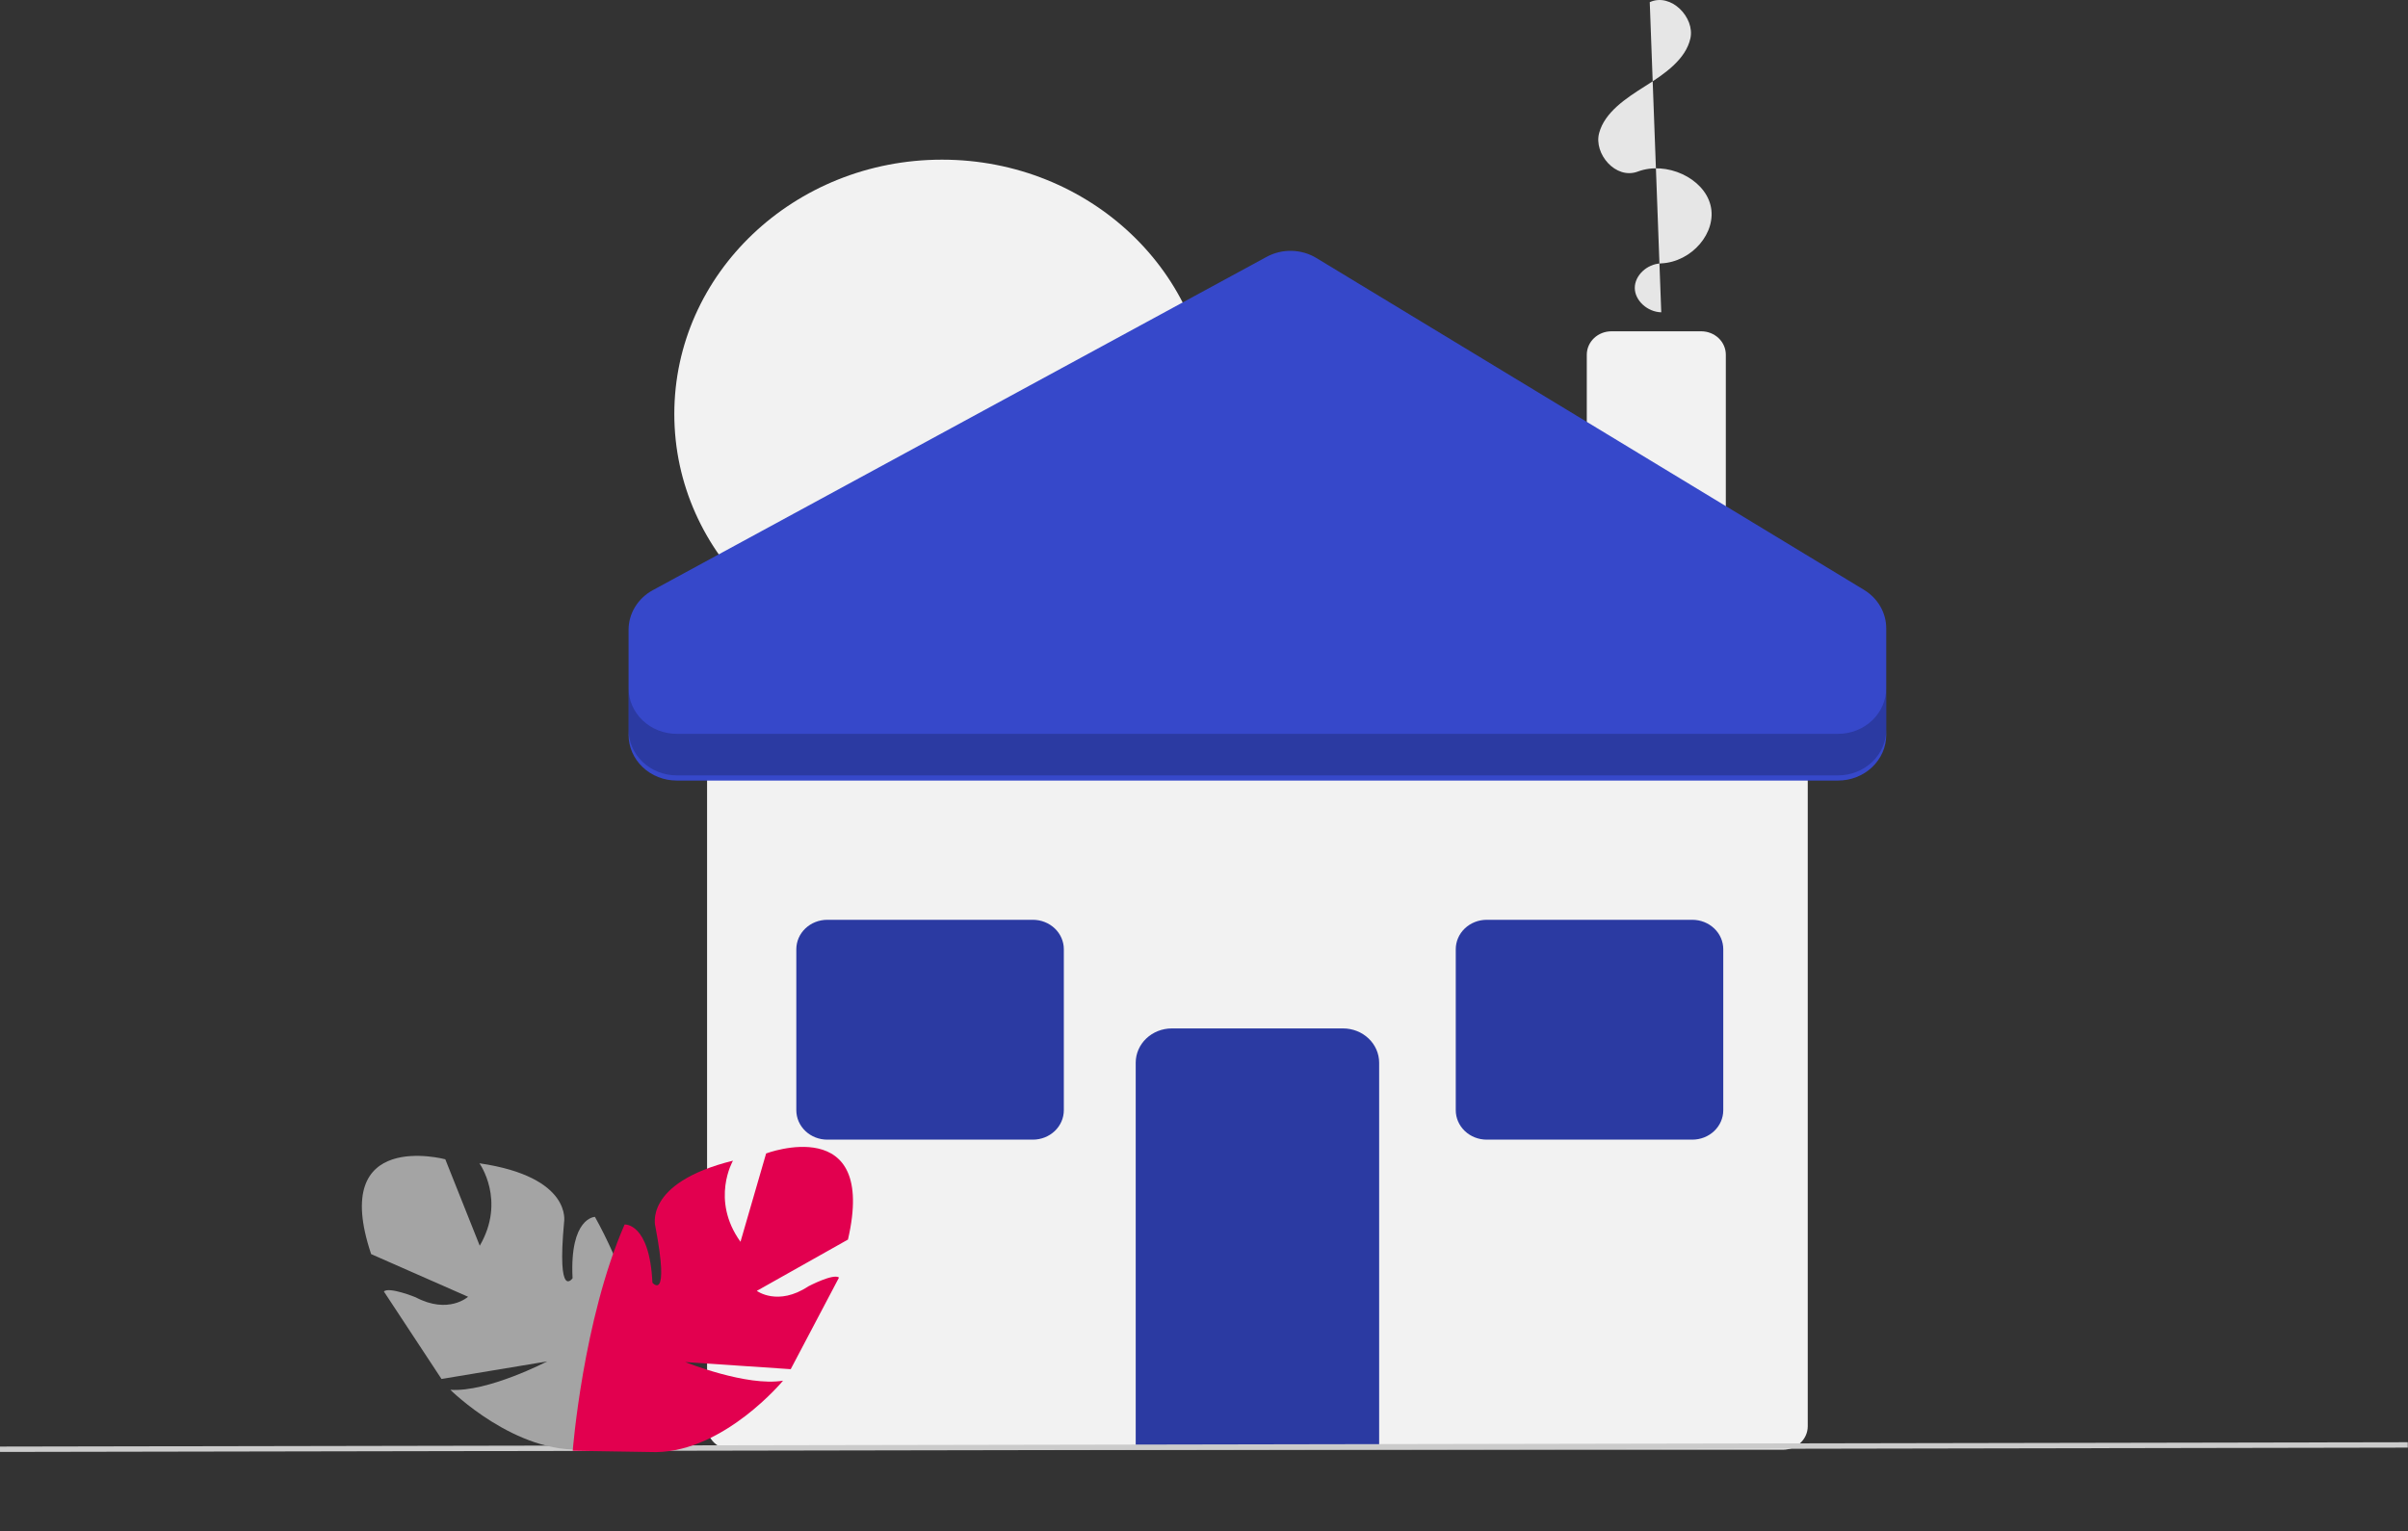 <svg width="294" height="187" viewBox="0 0 294 187" fill="none" xmlns="http://www.w3.org/2000/svg">
<rect x="0" y="0" width="294" height="187" fill="#333333" stroke="none"/>
<path d="M217.711 177.051H89.331C88.535 177.05 87.772 176.749 87.21 176.214C86.647 175.679 86.33 174.954 86.329 174.198V90.885C86.33 90.129 86.647 89.404 87.21 88.869C87.772 88.334 88.535 88.033 89.331 88.032H217.711C218.507 88.033 219.27 88.334 219.832 88.869C220.395 89.404 220.712 90.129 220.713 90.885V174.198C220.712 174.954 220.395 175.679 219.832 176.214C219.27 176.749 218.507 177.05 217.711 177.051Z" fill="#F2F2F2"/>
<path d="M168.385 176.549H138.663V129.787C138.664 128.678 139.128 127.614 139.954 126.83C140.779 126.046 141.898 125.605 143.065 125.604H163.983C165.15 125.605 166.269 126.046 167.094 126.83C167.919 127.614 168.383 128.678 168.385 129.787V176.549Z" fill="#2B3AA2"/>
<path d="M210.711 70.273H193.737V43.315C193.738 42.559 194.055 41.833 194.618 41.298C195.18 40.764 195.943 40.463 196.739 40.462H207.709C208.505 40.463 209.268 40.764 209.831 41.298C210.393 41.833 210.71 42.559 210.711 43.315V70.273Z" fill="#F2F2F2"/>
<path d="M115.013 81.625C133.065 81.625 147.698 67.718 147.698 50.563C147.698 33.407 133.065 19.5 115.013 19.5C96.962 19.5 82.329 33.407 82.329 50.563C82.329 67.718 96.962 81.625 115.013 81.625Z" fill="#F2F2F2"/>
<path d="M202.828 38.143C201.125 38.095 199.608 36.703 199.596 35.177C199.584 33.65 201.078 32.239 202.78 32.17C206.571 32.014 209.675 28.37 208.84 25.054C208.006 21.738 203.458 19.639 199.959 20.955C197.275 21.965 194.563 18.784 195.244 16.248C195.924 13.713 198.498 12.011 200.879 10.511C203.261 9.012 205.809 7.252 206.384 4.696C206.959 2.14 204.016 -0.922 201.423 0.263" fill="#E6E6E6"/>
<path d="M126.109 139.187H101.003C100.001 139.186 99.041 138.808 98.333 138.135C97.625 137.462 97.227 136.549 97.225 135.597V115.927C97.227 114.975 97.625 114.062 98.333 113.389C99.041 112.717 100.001 112.338 101.003 112.337H126.109C127.11 112.338 128.07 112.717 128.778 113.389C129.486 114.062 129.885 114.975 129.886 115.927V135.597C129.885 136.549 129.486 137.462 128.778 138.135C128.07 138.808 127.11 139.186 126.109 139.187Z" fill="#2B3AA2"/>
<path d="M206.621 139.187H181.515C180.514 139.186 179.554 138.808 178.846 138.135C178.138 137.462 177.739 136.549 177.738 135.597V115.927C177.739 114.975 178.138 114.062 178.846 113.389C179.554 112.717 180.514 112.338 181.515 112.337H206.621C207.623 112.338 208.583 112.717 209.291 113.389C209.999 114.062 210.398 114.975 210.399 115.927V135.597C210.398 136.549 209.999 137.462 209.291 138.135C208.583 138.808 207.623 139.186 206.621 139.187Z" fill="#2B3AA2"/>
<path d="M76.744 89.745V76.927C76.744 75.942 77.018 74.975 77.538 74.123C78.058 73.272 78.806 72.566 79.705 72.077L154.645 31.371C155.575 30.866 156.633 30.612 157.704 30.636C158.775 30.661 159.819 30.964 160.722 31.511L227.581 72.039C228.413 72.543 229.099 73.24 229.574 74.063C230.049 74.886 230.297 75.809 230.297 76.748V89.745C230.297 91.227 229.678 92.648 228.576 93.695C227.474 94.743 225.979 95.331 224.42 95.331H82.622C81.063 95.331 79.568 94.743 78.466 93.695C77.364 92.648 76.744 91.227 76.744 89.745Z" fill="#3648CA"/>
<path opacity="0.2" d="M224.42 89.625H82.622C81.063 89.625 79.568 89.037 78.466 87.989C77.364 86.941 76.744 85.52 76.744 84.039V89.111C76.744 90.592 77.364 92.013 78.466 93.061C79.568 94.108 81.063 94.697 82.622 94.697H224.42C225.979 94.697 227.474 94.108 228.576 93.061C229.678 92.013 230.298 90.592 230.298 89.111V84.039C230.298 85.52 229.678 86.941 228.576 87.989C227.474 89.037 225.979 89.625 224.42 89.625Z" fill="black"/>
<path d="M293.972 176.143L0 176.672L0.001 177.329L293.973 176.801L293.972 176.143Z" fill="#CBCBCB"/>
<path d="M54.37 141.586C54.37 141.586 40.141 137.775 45.315 153.166L57.149 158.376C57.149 158.376 54.752 160.561 50.75 158.442C50.75 158.442 47.513 157.121 46.868 157.729L53.905 168.417L66.805 166.271C66.805 166.271 59.545 170.052 54.984 169.739C54.984 169.739 62.988 177.691 71.449 176.999L81.717 175.827C81.717 175.827 78.895 159.83 72.638 148.62C72.638 148.62 69.533 148.672 69.906 156.113C69.906 156.113 67.984 158.9 68.871 149.268C68.871 149.268 69.951 143.746 58.534 142.074C58.534 142.074 61.8 146.606 58.574 152.143L54.369 141.589L54.37 141.586Z" fill="#A4A4A4"/>
<path d="M93.536 140.874C93.536 140.874 107.151 135.755 103.53 151.391L92.401 157.656C92.401 157.656 94.963 159.574 98.693 157.104C98.693 157.104 101.747 155.494 102.438 156.029L96.541 167.22L83.666 166.351C83.666 166.351 91.156 169.371 95.606 168.623C95.606 168.623 88.499 177.216 80.122 177.35L69.925 177.186C69.925 177.186 71.178 161.18 76.259 149.551C76.259 149.551 79.314 149.304 79.655 156.658C79.655 156.658 81.807 159.214 80.022 149.826C80.022 149.826 78.436 144.499 89.492 141.755C89.492 141.755 86.715 146.527 90.409 151.662L93.537 140.877L93.536 140.874Z" fill="#E2004F"/>
</svg>
